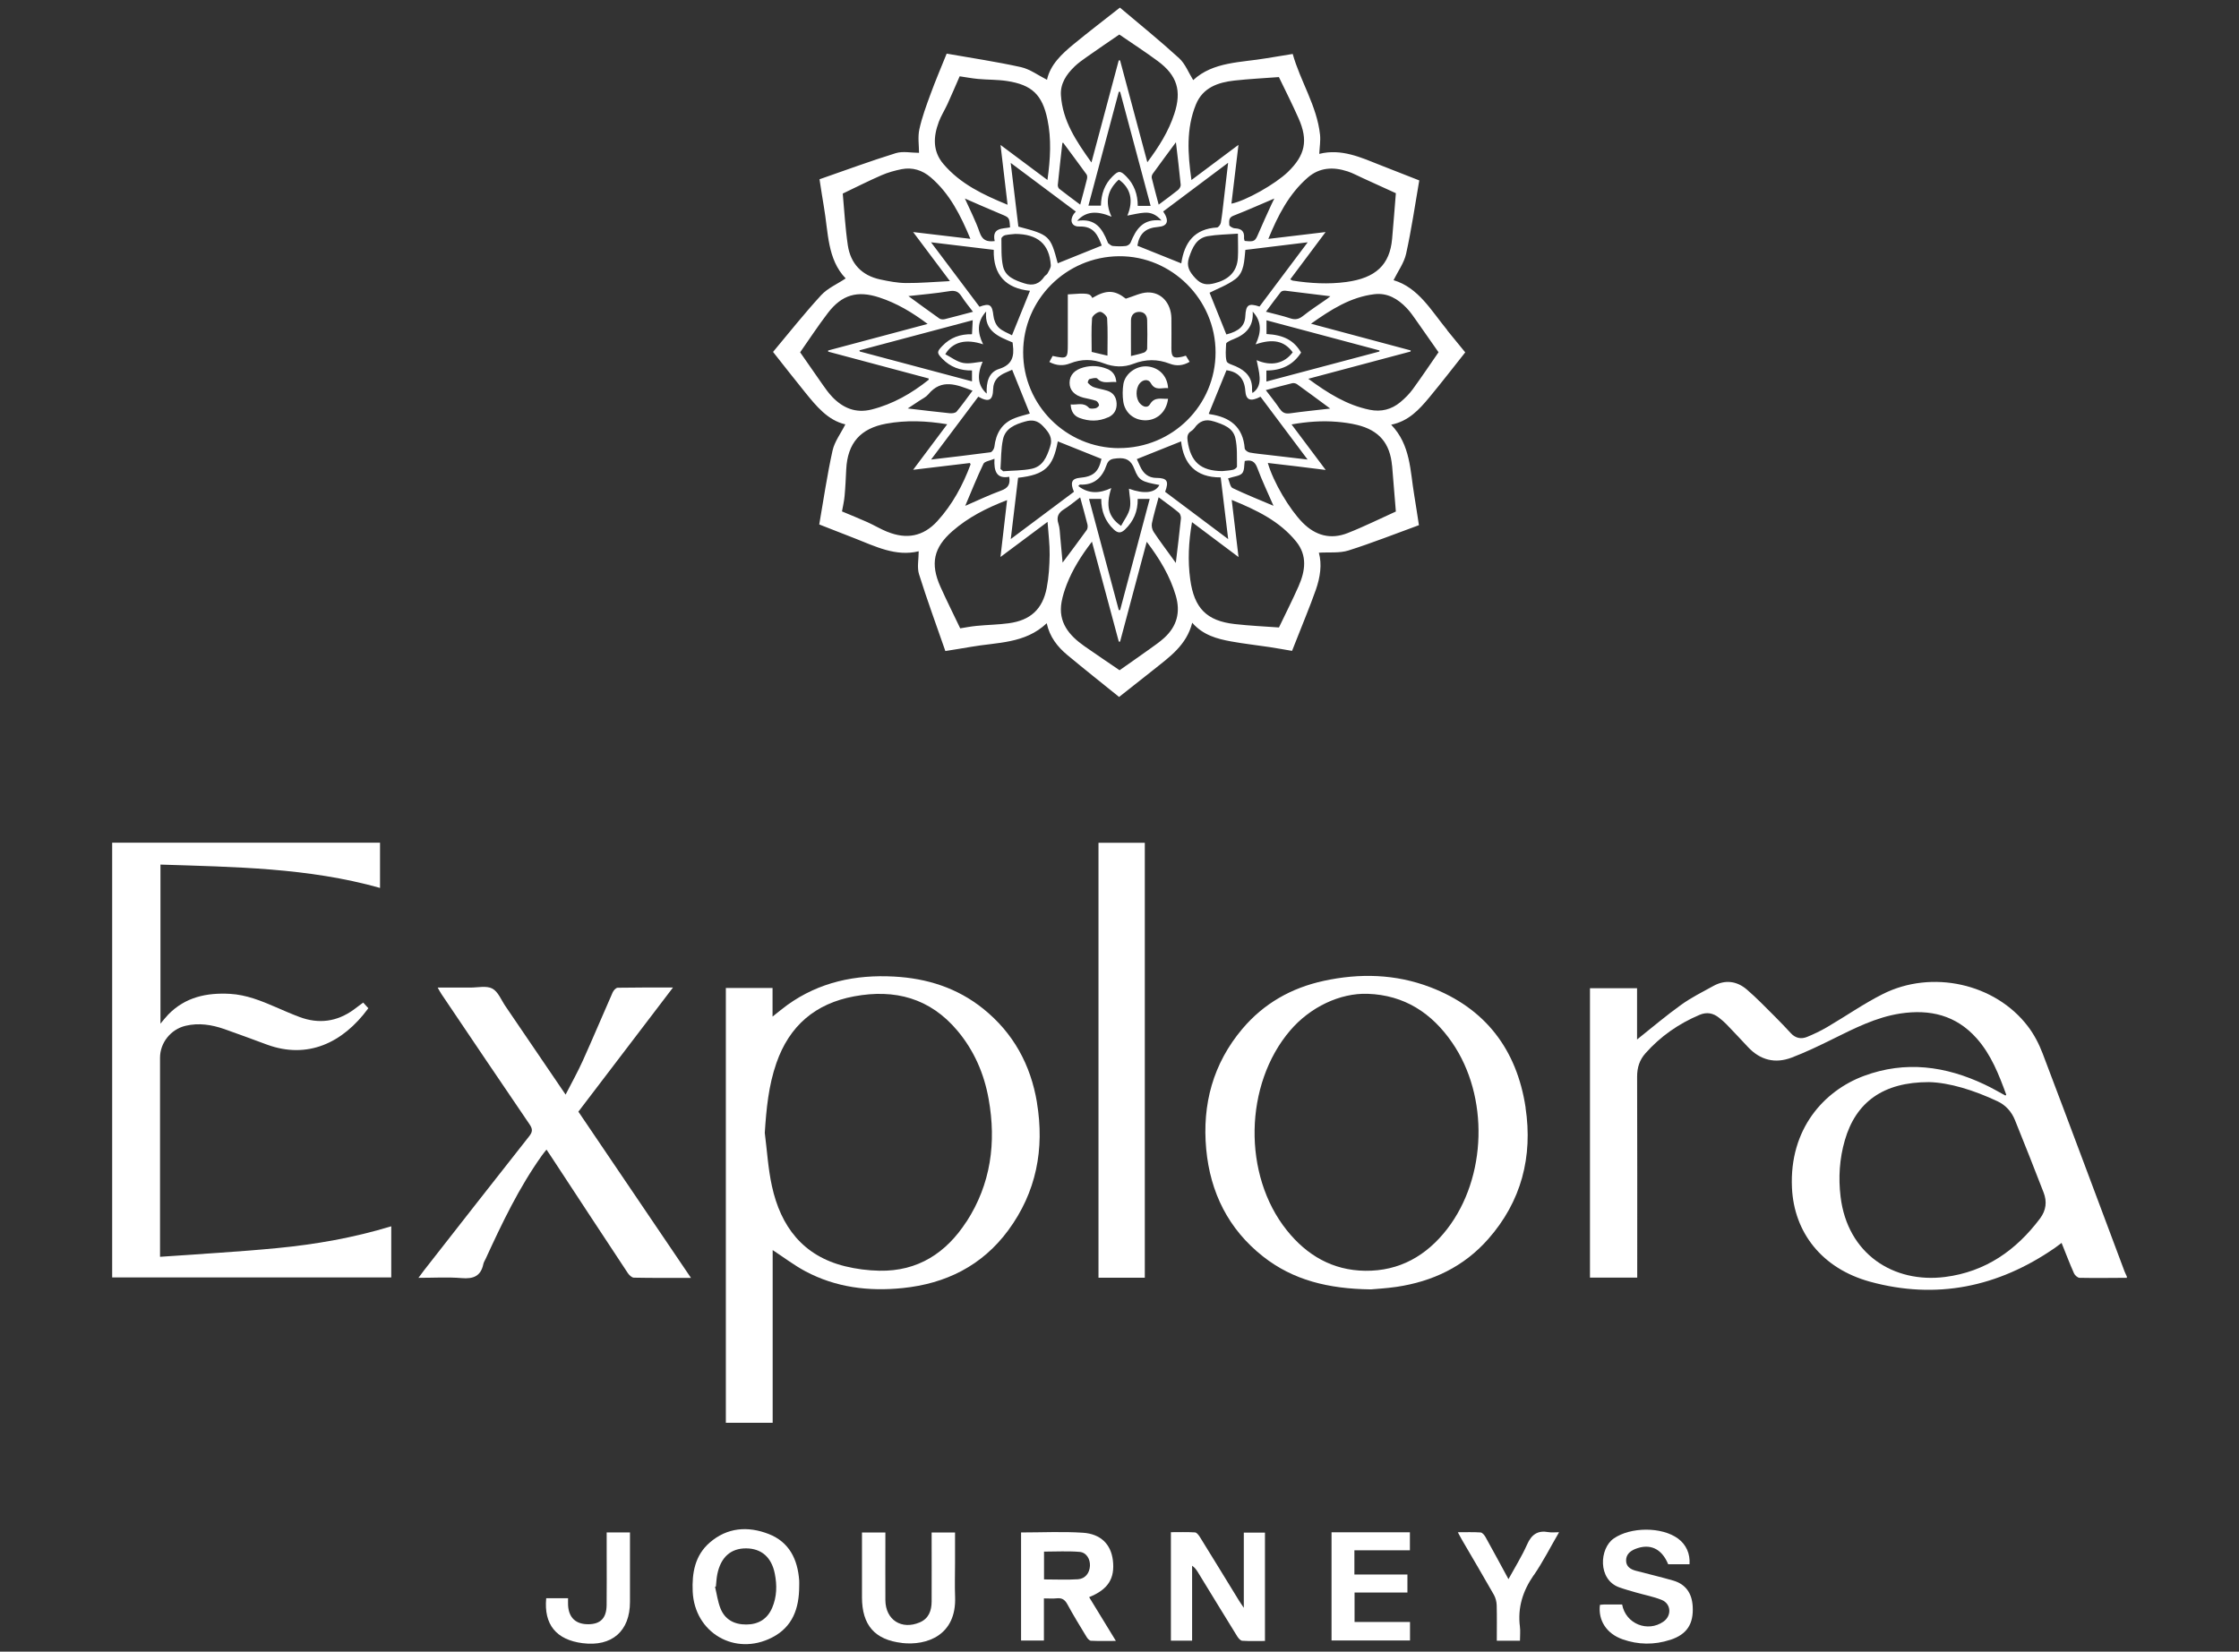 <svg xmlns="http://www.w3.org/2000/svg" id="Layer_1" viewBox="0 0 406.59 300"><rect x="0" y="0" width="406.59" height="300" fill="#333333" stroke="none"/><defs><style>.cls-1{fill:#fff;}</style></defs><path class="cls-1" d="M385.74,230.76c-4.93-13.13-9.82-26.28-14.8-39.39-.67-1.76-1.57-3.5-2.71-4.98-5.91-7.74-17.39-10.33-26.33-5.83-3.5,1.76-6.73,4.03-10.12,6.01-1.16.68-2.38,1.26-3.62,1.77-1.08.44-2.1.24-2.93-.65-.95-1.01-1.89-2.04-2.88-3.01-1.69-1.67-3.33-3.4-5.13-4.94-1.82-1.56-3.93-1.84-6.09-.65-1.98,1.09-4.02,2.11-5.84,3.42-2.75,1.97-5.33,4.17-8.01,6.3v-9.31h-8.55v52.56h8.58v-1.49c0-11.67.02-23.34-.02-35.02,0-1.66.45-3.04,1.52-4.24,2.73-3.08,6.02-5.36,9.81-6.97,1.32-.56,2.47-.34,3.55.52.46.37.93.75,1.34,1.18,1.32,1.37,2.62,2.76,3.92,4.15,2.22,2.37,4.92,3.05,7.92,1.91,2.55-.97,5.02-2.16,7.46-3.37,3.95-1.95,7.86-3.96,12.29-4.64,5.36-.81,10.1.3,13.83,4.49,2.64,2.96,4.05,6.59,5.39,10.25.01.03-.09.1-.15.16-1.25-.67-2.48-1.4-3.77-2-7.09-3.36-14.38-4.36-21.91-1.57-7.29,2.71-13.57,9.66-13.08,20.32.37,8.15,5.47,14.67,14.16,17.06,12.06,3.31,23.24.98,33.49-6.07.41-.28.8-.59,1.31-.97.78,1.94,1.47,3.75,2.25,5.51.16.37.67.83,1.03.83,2.86.06,5.72.01,8.57,0v-.24c-.16-.36-.34-.71-.48-1.07ZM370.46,221.32c-4.36,5.8-9.91,9.68-17.23,10.62-9.39,1.2-17.74-4.19-18.99-14.57-.42-3.47-.2-6.9.77-10.25,1.99-6.91,6.95-10.58,15.28-10.57,3.67.08,8.16,1.46,12.46,3.49,1.49.7,2.55,1.9,3.16,3.42,1.76,4.37,3.51,8.75,5.2,13.15.64,1.65.46,3.22-.65,4.71Z"></path><path class="cls-1" d="M262.81,59.96c-2.91-3.54-5.23-7.73-9.75-9.07.8-1.62,1.91-3.13,2.28-4.79.98-4.43,1.63-8.93,2.39-13.33-2.41-.95-4.7-1.84-6.98-2.74-3.6-1.43-7.16-3.09-11.18-2.08.06-1.23.26-2.38.14-3.49-.57-5.25-3.57-9.68-4.96-14.66-1.66.27-3.19.51-4.71.77-4.71.81-9.73.61-13.36,3.98-.85-1.36-1.44-2.95-2.55-3.97-3.5-3.2-7.19-6.18-10.76-9.2-2.9,2.28-5.67,4.4-8.36,6.61-2.22,1.82-4.3,3.78-4.88,6.5-1.58-.79-3.08-1.93-4.74-2.3-4.47-.99-9.02-1.66-13.48-2.45-1.02,2.53-2.03,4.89-2.91,7.3-.78,2.11-1.57,4.25-2.05,6.44-.31,1.41-.06,2.94-.06,4.28-1.42,0-2.94-.34-4.23.06-4.67,1.45-9.26,3.15-13.84,4.74.29,1.84.52,3.44.8,5.04.8,4.59.59,9.48,3.95,12.97-1.52,1.02-3.28,1.77-4.46,3.05-3.07,3.34-5.89,6.91-8.73,10.3,1.99,2.51,3.86,4.93,5.79,7.3,2.07,2.55,4.14,5.12,7.34,5.86-.81,1.62-1.96,3.11-2.33,4.78-.98,4.44-1.64,8.95-2.41,13.4,2.22.87,4.32,1.69,6.42,2.51,3.78,1.48,7.48,3.37,11.64,2.36,0,1.45-.33,2.92.06,4.17,1.47,4.7,3.18,9.34,4.78,13.95,1.69-.28,3.14-.49,4.58-.75,4.76-.85,9.88-.54,13.83-4.3.53,2.49,1.96,4.29,3.75,5.78,3.1,2.58,6.27,5.09,9.39,7.61,2.11-1.66,4.2-3.3,6.27-4.95,2.89-2.31,5.99-4.46,7.01-8.53,1.96,2.25,4.5,2.93,7.09,3.4,2.3.42,4.63.67,6.94,1.02,1.39.21,2.78.47,4.1.69.88-2.21,1.72-4.3,2.54-6.4.61-1.55,1.22-3.1,1.77-4.67.81-2.3,1.15-4.65.56-6.76,1.86-.12,3.73.11,5.36-.4,4.33-1.37,8.56-3.05,12.81-4.6-.3-1.92-.56-3.71-.86-5.5-.74-4.41-.65-9.08-4.18-12.75,3.15-.63,5.08-2.74,6.91-4.94,2.23-2.69,4.36-5.45,6.54-8.2-1.07-1.31-2.17-2.66-3.27-4ZM244.72,31.13c.97.32,1.88.83,2.82,1.25,2.01.92,4.02,1.83,5.94,2.71-.22,2.71-.43,5.5-.68,8.29-.42,4.72-2.97,7.12-8.33,7.84-3.25.44-6.49.25-9.72-.25-.11-.02-.2-.1-.45-.23,2.1-2.81,4.17-5.58,6.42-8.59-3.6.43-6.92.83-10.4,1.24,1.74-4.24,3.72-8.13,7.13-11.11,2.17-1.9,4.67-2,7.26-1.15ZM210.02,86.81c-1.53-.02-2.41-.83-2.99-2.12-.21-.47-.42-.94-.59-1.3,2.68-1.07,5.33-2.13,8.04-3.22.44,4.04,2.62,6.57,7.19,6.54.45,3.72.89,7.33,1.36,11.21-3.95-2.96-7.71-5.78-11.45-8.59.72-1.93.38-2.5-1.55-2.53ZM206.59,90.62h2.19c-1.8,6.76-3.59,13.47-5.37,20.18-.08,0-.16.02-.24.03-1.8-6.71-3.59-13.42-5.41-20.21h2.22c-.01,2.21.7,4.07,2.3,5.57.72.67,1.28.69,2.01-.01,1.58-1.51,2.35-3.34,2.31-5.55ZM205.01,88.77c.07,1.14.4,2.4.16,3.55-.23,1.12-1.03,2.12-1.59,3.2-2.34-1.63-2.81-3.63-1.78-6.87-2.1.98-4.08,1.11-5.99-.37.18-.17.24-.26.29-.26,2.59.13,4.07-1.28,4.85-3.56.34-.99.93-1.13,1.91-1.21,1.65-.14,2.52.32,3.14,1.94.81,2.12,1.36,2.31,4.54,2.9-.75,1.46-2.8,1.68-5.52.68ZM195.02,89.33c-3.72,2.78-7.45,5.57-11.47,8.58.47-3.9.9-7.49,1.33-11.13,4.88-.55,6.35-1.94,7.21-6.61,2.62,1.05,5.26,2.11,7.93,3.18-.52,2.36-1.45,3.22-3.95,3.44-1.44.13-1.77.87-1.05,2.53ZM196.01,41.15c2.66-.12,3.39,1.67,4.06,3.45-2.71,1.09-5.36,2.16-7.99,3.22-1.33-5.01-1.49-5.17-7.15-6.66-.45-3.72-.9-7.47-1.39-11.57,4.1,3.07,7.93,5.93,11.83,8.84-.18.21-.31.33-.41.48-.77,1.17-.33,2.29,1.05,2.23ZM201.85,39.36c-1.25-2.66-.74-4.86,1.32-6.74,2.18,1.54,2.7,3.85,1.55,6.54,1.03-.18,2.08-.47,3.13-.53,1.06-.06,2.06.26,3.07,1.42-3.41-.41-4.64,1.63-5.62,4.03-.11.28-.54.56-.85.6-.78.09-1.58.07-2.37,0-.28-.02-.55-.29-.81-.48-.08-.06-.11-.2-.16-.31-.95-2.33-2.16-4.32-5.51-3.77,1.55-1.73,3.52-1.9,6.24-.76ZM197.65,37.35c1.84-6.91,3.68-13.8,5.52-20.69.08,0,.16.01.24.02,1.84,6.87,3.67,13.74,5.54,20.72h-2.34c0-2.1-.65-3.92-2.12-5.39-1.05-1.04-1.36-1.04-2.43,0-1.48,1.44-2.09,3.24-2.14,5.34h-2.26ZM211.23,38.41c3.91-2.93,7.74-5.8,11.79-8.84-.29,2.46-.54,4.67-.8,6.88-.16,1.34-.29,2.68-.52,4.01-.06.33-.44.84-.69.86-4.11.24-5.93,2.72-6.49,6.48-.01.07-.09.13-.02.03-2.67-1.07-5.29-2.13-7.96-3.2.36-2.18,1.45-3.22,3.76-3.41,1.74-.14,2.09-1.09.93-2.81ZM234.74,64c-1.52,2.05-3.91,2.57-6.54,1.42.19,1.04.49,2.08.54,3.13.05,1.04-.17,2.09-1.3,2.84-.04-.29-.09-.43-.08-.57.12-2.19-1.08-3.45-2.94-4.28-.6-.27-1.57-.51-1.68-.94-.26-1-.12-2.11-.08-3.18,0-.15.31-.32.5-.43.27-.16.57-.28.86-.39,2.24-.88,3.66-2.33,3.46-5,1.74,1.86,1.53,3.86.53,5.95,3.16-1.09,5.24-.62,6.74,1.45ZM228.72,55.68c-2-.66-2.47-.33-2.58,1.77-.09,1.75-1.11,2.7-3.44,3.3-1.04-2.6-2.08-5.18-3.05-7.58,1.45-.74,3.24-1.39,4.69-2.48,1.63-1.23,1.6-3.34,1.81-5.3,3.69-.45,7.33-.89,11.32-1.38-3.06,4.09-5.91,7.88-8.75,11.67ZM203.21,81.4c-9.61-.02-17.41-7.82-17.41-17.41,0-9.57,7.79-17.37,17.41-17.45,9.56-.08,17.53,7.85,17.53,17.45,0,9.64-7.84,17.42-17.54,17.4ZM220.43,76.54c1.7.56,3.49,1.14,3.91,3.06.37,1.66.26,3.43.29,5.15,0,.19-.42.51-.68.57-.65.15-1.33.18-2,.25-3.9-.04-5.74-1.65-6.29-5.5-.1-.71-.05-1.32.63-1.75.23-.15.45-.34.61-.56.88-1.28,1.99-1.72,3.53-1.21ZM226.02,43.76c-.04-.17-.13-.36-.11-.55.1-1.23-.51-1.69-1.68-1.74-.36-.01-1-.39-1-.6,0-.59-.2-1.31.71-1.67,2.46-.96,4.88-2.04,7.47-3.14-.19.4-.38.75-.54,1.11-.78,1.73-1.59,3.45-2.33,5.2-.62,1.48-.74,1.58-2.52,1.39ZM224.8,42.44c0,1.75.07,3.08-.01,4.41-.17,2.65-1.82,3.98-4.24,4.6-1.34.34-2.35.29-3.45-.89-1.11-1.19-1.72-2.19-1.17-3.81.61-1.8,1.33-3.5,3.41-3.86,1.69-.29,3.42-.3,5.46-.45ZM184.28,42.49c4.19,0,6.28,1.87,6.54,5.66.03.49-.34,1.03-.59,1.51-.12.23-.43.36-.58.58-.9,1.35-2.05,1.74-3.63,1.23-1.71-.56-3.45-1.19-3.88-3.1-.36-1.62-.26-3.36-.29-5.04,0-.21.4-.55.67-.61.69-.15,1.41-.18,1.77-.22ZM180.64,43.79c-1.48.18-2.26-.19-2.74-1.57-.72-2.1-1.76-4.1-2.68-6.16,2.19.95,4.36,1.92,6.56,2.83,1.51.63,1.52.59,1.64,2.41-1.35.28-3.33,0-2.79,2.48ZM180.46,45.38c-.13,4.62,2.27,7.01,6.58,7.44-1.08,2.68-2.14,5.29-3.27,8.08-.72-.4-1.71-.73-2.4-1.39-.54-.52-.89-1.41-.97-2.17-.21-1.97-.65-2.33-2.53-1.62-2.86-3.8-5.73-7.63-8.8-11.71,3.96.48,7.6.92,11.38,1.37ZM179.18,71.5c-1.64-1.47-1.8-3.35-.74-5.81-1.14.1-2.4.45-3.55.23-1.13-.22-2.15-1.02-3.23-1.58,1.35-2.27,3.72-2.84,6.87-1.8-1.02-2.09-1.19-4.07.55-5.96-.36,3.64,2.34,4.58,4.8,5.62.02.22.03.34.05.46.28,2.09-.14,3.61-2.5,4.35-1.9.6-2.35,2.42-2.25,4.49ZM174.6,53.81c.59.93,1.3,1.78,2.09,2.82-1.84.48-3.48.93-5.13,1.34-.3.07-.73.05-.96-.11-1.9-1.34-3.77-2.72-5.64-4.08,2.44-.28,4.94-.48,7.41-.89,1.07-.18,1.68.05,2.23.93ZM176.64,58.17c-.05.91-.09,1.68-.13,2.54-2.12-.05-3.93.6-5.38,2.12-1.02,1.07-1.03,1.27-.02,2.32,1.45,1.51,3.26,2.18,5.4,2.14v1.98c-6.83-1.82-13.61-3.62-20.39-5.43-.01-.07-.03-.14-.04-.21,6.83-1.82,13.66-3.63,20.56-5.47ZM176.61,70.96c-.97,1.3-1.88,2.59-2.89,3.8-.23.27-.83.34-1.25.3-2.52-.25-5.03-.57-7.63-.87.72-.47,1.46-.95,2.18-1.44.53-.35,1.15-.64,1.54-1.11,2.44-2.96,5.2-1.75,8.05-.68ZM177.66,72.06c1.91,1.07,2.64.68,2.69-1.39.04-1.59.96-2.43,2.29-3,.43-.19.86-.38,1.16-.51,1.08,2.69,2.15,5.32,3.21,7.96-.8.24-1.8.46-2.74.83-2.37.92-3.42,2.8-3.7,5.23-.04.36-.42.93-.7.97-3.49.47-7,.87-10.79,1.32,2.94-3.92,5.73-7.63,8.57-11.41ZM180.59,83.34c-.12,2.24.37,3.68,2.68,3.26.23,1.39-.23,2.05-1.45,2.5-2.24.82-4.41,1.86-6.54,2.78,1.07-2.52,2.1-5.12,3.31-7.64.21-.44,1.14-.54,2-.91ZM182.15,85.58c-.16-.13-.31-.27-.47-.4.13-1.79.08-3.61.45-5.35.42-2.03,2.19-2.74,4.01-3.26,1.32-.38,2.3-.22,3.33.9,1.04,1.13,1.75,2.05,1.22,3.68-.6,1.86-1.32,3.6-3.41,4.01-1.67.33-3.42.3-5.13.44ZM223.02,86.89c1.1-.37,2.09-.41,2.55-.93.44-.5.34-1.48.47-2.23,1.2-.26,1.84.07,2.28,1.26.87,2.35,1.96,4.61,2.94,6.88-2.47-1.05-4.99-2.05-7.43-3.22-.44-.21-.55-1.14-.82-1.76ZM226.87,82.17c-.33-.06-.82-.45-.84-.72-.3-3.94-2.7-5.69-6.33-6.22-.11-.02-.21-.09-.2-.08,1.07-2.62,2.13-5.23,3.22-7.9,2.08.27,3.27,1.48,3.42,3.73.12,1.7.93,2.03,2.76,1.08,2.79,3.73,5.59,7.46,8.55,11.41-2.53-.3-4.79-.56-7.06-.83-1.18-.14-2.37-.24-3.54-.46ZM232.41,74.28c-.76-1.14-1.64-2.21-2.55-3.42,1.7-.45,3.25-.88,4.82-1.26.26-.06.64.03.86.19,2.04,1.47,4.06,2.97,6.02,4.42-2.41.28-4.85.52-7.27.86-.85.12-1.39-.07-1.87-.8ZM229.97,69.3v-2c2.69,0,4.85-.98,6.3-3.26-1.27-2.2-3.16-3.21-6.28-3.37v-2.49c6.85,1.83,13.68,3.65,20.51,5.47,0,.07,0,.13-.01.2-6.8,1.81-13.59,3.61-20.52,5.45ZM234.28,57.81c-1.38-.46-2.81-.77-4.39-1.19.94-1.26,1.79-2.44,2.69-3.58.15-.18.55-.27.81-.24,2.71.32,5.42.66,8.2,1.01-.18.14-.38.31-.6.47-1.46,1.03-2.97,1.99-4.36,3.1-.78.62-1.44.74-2.36.43ZM217.17,18.98c1.25-3.07,4.01-4.02,7-4.35,2.71-.3,5.44-.43,8.07-.63,1.17,2.43,2.44,4.93,3.57,7.49,1.79,4.02,1.21,6.71-1.95,9.76-2.25,2.17-7.65,5.24-10.24,5.74.42-3.54.83-6.96,1.28-10.68-2.92,2.18-5.65,4.23-8.54,6.39-.67-4.76-.98-9.32.81-13.72ZM214.41,33.57c.03.3-.24.74-.5.95-1.08.87-2.2,1.68-3.5,2.65-.45-1.72-.88-3.28-1.26-4.85-.05-.23.04-.55.18-.75,1.41-1.95,2.84-3.88,4.21-5.73.29,2.51.62,5.12.87,7.74ZM195.12,12.09c.68-.65,1.47-1.21,2.24-1.75,1.97-1.39,3.96-2.74,5.9-4.07,2.25,1.55,4.67,3.11,6.98,4.82,3.53,2.61,4.38,5.41,3.01,9.58-1.03,3.16-2.76,5.94-4.9,8.8-1.69-6.33-3.32-12.41-4.95-18.5-.08,0-.16,0-.24-.01-1.63,6.1-3.26,12.19-4.96,18.55-2.75-3.85-5.24-7.54-5.54-12.2-.14-2.12.99-3.8,2.46-5.21ZM192.09,33.59c.25-2.51.54-5.03.82-7.54,0-.06.09-.11.13-.16,1.43,1.93,2.87,3.85,4.27,5.79.15.21.14.6.07.87-.36,1.45-.76,2.9-1.22,4.62-1.38-1.03-2.61-1.94-3.81-2.88-.17-.14-.28-.48-.26-.71ZM170.46,22.18c.43-1.14,1.1-2.2,1.61-3.31.74-1.62,1.43-3.25,2.2-5.01,1.04.15,2.19.37,3.35.48,1.74.16,3.5.11,5.22.37,4.55.69,6.43,2.49,7.37,6.98.74,3.57.54,7.16,0,11-2.89-2.16-5.58-4.17-8.52-6.36.44,3.74.85,7.21,1.28,10.86-4.44-1.82-8.57-3.78-11.65-7.4-1.98-2.33-1.84-4.96-.85-7.62ZM153.04,35.16c2.35-1.12,4.67-2.3,7.06-3.34,1.15-.5,2.39-.84,3.62-1.09,1.99-.39,3.78.19,5.3,1.49,3.44,2.95,5.4,6.85,7.2,11.16-3.56-.42-6.84-.81-10.4-1.23,2.25,3,4.33,5.77,6.68,8.91-2.87.14-5.41.37-7.96.35-1.57-.01-3.15-.32-4.7-.65-3.35-.72-5.38-2.87-5.88-6.21-.47-3.16-.64-6.36-.92-9.39ZM151.08,72.03c-.63-.66-1.16-1.41-1.68-2.15-1.39-1.97-2.76-3.96-4.1-5.89,1.62-2.31,3.24-4.79,5.03-7.13,2.55-3.34,5.36-4.14,9.35-2.83,3.15,1.03,5.96,2.7,8.77,4.81-6.16,1.64-12.12,3.23-18.07,4.82,0,.07,0,.14.01.21,6.08,1.62,12.16,3.25,18.24,4.87,0,.1.03.22,0,.25-3.1,2.47-6.47,4.41-10.35,5.39-2.89.73-5.23-.27-7.19-2.33ZM161.14,96.6c-1.24-.5-2.41-1.21-3.63-1.76-1.48-.66-2.98-1.26-4.61-1.95.15-.85.38-1.8.47-2.77.15-1.62.22-3.24.3-4.87.24-4.78,2.58-7.44,7.28-8.3,3.63-.66,7.24-.52,11.06.11-2.07,2.77-4.05,5.42-6.19,8.27,3.62-.43,6.98-.83,10.31-1.23.07.14.14.22.12.26-1.41,3.78-3.29,7.28-6.03,10.29-2.58,2.83-5.64,3.34-9.08,1.94ZM190.61,100.76c-.03,2.01-.15,4.05-.53,6.02-.76,3.9-2.97,5.9-6.92,6.43-1.92.26-3.87.28-5.8.47-1.05.1-2.1.31-2.99.45-1.23-2.58-2.47-5.05-3.6-7.57-1.87-4.18-1.23-7.11,2.2-10.1,2.84-2.48,6.13-4.17,9.91-5.62-.41,3.51-.78,6.78-1.2,10.33,2.93-2.19,5.59-4.17,8.55-6.38.15,2.16.41,4.07.38,5.98ZM192.2,95.12c-.39-1.23-.01-1.99,1.05-2.64.96-.59,1.83-1.34,2.9-2.14.49,1.81.94,3.37,1.33,4.94.07.31.04.74-.14.99-1.4,1.95-2.85,3.87-4.38,5.92-.14-1.6-.27-3.1-.42-4.61-.08-.83-.09-1.69-.34-2.47ZM211.43,115.85c-.84.77-1.8,1.42-2.73,2.09-1.8,1.29-3.62,2.55-5.39,3.8-2.09-1.43-4.26-2.88-6.4-4.38-2.77-1.95-4.8-4.33-4.13-8.04.2-1.08.54-2.15.94-3.18,1.07-2.74,2.62-5.2,4.57-7.75,1.67,6.23,3.27,12.2,4.88,18.16.08,0,.15,0,.23,0,1.59-5.97,3.19-11.93,4.84-18.14,2.37,3.12,4.23,6.22,5.28,9.79.88,3.02.2,5.56-2.1,7.66ZM214.45,94.17c-.27,2.68-.61,5.35-.93,8.08-.14-.19-.32-.45-.5-.7-1.18-1.64-2.4-3.25-3.52-4.93-.28-.42-.42-1.08-.32-1.57.32-1.55.78-3.06,1.22-4.73,1.34,1.01,2.54,1.85,3.67,2.79.26.21.41.73.38,1.08ZM235.82,106.47c-1.13,2.56-2.41,5.06-3.57,7.5-2.62-.19-5.35-.31-8.05-.62-5.1-.58-7.35-2.9-8.06-8.1-.47-3.41-.3-6.8.32-10.41,2.81,2.11,5.52,4.14,8.45,6.34-.43-3.58-.82-6.87-1.24-10.38,4.52,1.85,8.69,3.84,11.71,7.57,2.06,2.54,1.65,5.35.44,8.09ZM252.8,84.61c.24,2.76.45,5.52.68,8.3-2.8,1.26-5.73,2.73-8.77,3.92-3.06,1.2-5.82.47-8.16-1.9-2.37-2.4-5.32-7.35-6.32-10.84,1.82.21,3.51.41,5.2.61,1.69.2,3.38.42,5.31.66-2.11-2.82-4.09-5.47-6.2-8.27,2.85-.5,5.55-.7,8.26-.47,1.22.1,2.45.27,3.64.56,3.99.97,5.99,3.33,6.35,7.43ZM256.58,70.66c-.65.89-1.45,1.69-2.29,2.39-1.61,1.33-3.47,1.81-5.57,1.38-4.14-.85-7.59-3.02-11.14-5.63,6.41-1.71,12.49-3.33,18.57-4.95l.03-.2c-5.96-1.59-11.92-3.19-18.11-4.85,3.64-2.58,7.17-4.83,11.48-5.36,2.41-.3,4.31.85,5.9,2.52.68.71,1.24,1.54,1.81,2.35,1.35,1.9,2.68,3.82,3.97,5.67-1.5,2.16-3.03,4.46-4.66,6.69Z"></path><path class="cls-1" d="M71.05,222.75v9.28H20.37v-78.97h48.64v8.22c-13.05-3.68-26.43-3.8-39.87-4.24v28.89c.51-.6.93-1.15,1.41-1.65,3.1-3.18,6.99-4,11.24-3.76,2.95.17,5.63,1.26,8.29,2.41,1.42.61,2.83,1.24,4.28,1.78,3.53,1.33,6.85.88,9.91-1.35.54-.39,1.07-.8,1.68-1.26.33.36.64.7.94,1.03-4.7,6.42-11.13,9.25-18.35,6.63-2.61-.95-5.2-1.94-7.82-2.85-2.28-.79-4.62-1.16-7.02-.59-2.7.64-4.64,3.09-4.64,5.81v36.15c7.2-.52,14.25-.9,21.26-1.58,6.98-.67,13.88-1.88,20.72-3.96Z"></path><path class="cls-1" d="M188.31,200.27c-1.14-6.86-4.29-12.65-9.77-17.05-4.72-3.79-10.21-5.52-16.18-5.84-7.01-.38-13.58.99-19.38,5.16-.86.62-1.66,1.3-2.69,2.11v-5.2h-8.48v78.98h8.5v-31.37c2.03,1.33,3.9,2.76,5.94,3.85,5.53,2.95,11.51,3.68,17.67,3.05,7.82-.8,14.4-4.04,19.14-10.45,5.14-6.95,6.64-14.82,5.24-23.24ZM175.51,221.88c-3.67,5.68-8.82,9.07-15.82,8.93-2.08-.04-4.21-.31-6.23-.81-7.65-1.88-11.69-7.23-13.29-14.59-.69-3.16-.88-6.42-1.29-9.64.28-4.34.68-8.58,2.11-12.68,2.36-6.79,7.07-10.81,14.13-12.12,7.4-1.37,13.78.33,18.74,6.24,3.03,3.61,4.85,7.8,5.67,12.41,1.42,7.91.4,15.45-4.01,22.27Z"></path><path class="cls-1" d="M277.04,201.17c-1.59-10.5-7.28-18.04-17.34-21.87-6.27-2.39-12.78-2.56-19.32-1.14-5.88,1.28-10.88,4.1-14.78,8.72-5.33,6.32-7.31,13.73-6.56,21.84.73,7.87,4.02,14.54,10.33,19.51,5.47,4.3,11.85,5.87,19.57,5.97.97-.09,2.83-.19,4.67-.46,6.53-.97,12.21-3.66,16.62-8.66,6.06-6.86,8.14-15,6.8-23.9ZM262.8,223.23c-3.75,4.85-8.66,7.67-14.91,7.59-5.9-.08-10.57-2.8-14.2-7.34-8.06-10.05-7.77-26.51.6-36.31,3.64-4.26,9.05-6.82,14.06-6.66,6.69.23,11.66,3.5,15.35,8.86,6.72,9.76,6.33,24.49-.9,33.86Z"></path><path class="cls-1" d="M125.46,232.11c-3.62,0-6.99.03-10.35-.04-.38,0-.87-.48-1.12-.86-4.62-6.98-9.21-13.98-13.8-20.98-.28-.43-.57-.85-.95-1.42-.32.41-.59.72-.82,1.05-4.17,5.84-7.24,12.28-10.22,18.77-.15.32-.36.64-.43.98-.46,2.19-1.81,2.72-3.93,2.54-2.51-.21-5.06-.05-7.85-.05.43-.58.72-.98,1.02-1.37,6.36-8.13,12.71-16.26,19.1-24.36.62-.79.63-1.3.07-2.13-5.36-7.87-10.68-15.76-16-23.66-.22-.32-.39-.66-.7-1.2,2.1,0,4.02,0,5.94,0,1.35,0,2.92-.38,3.98.18,1.06.56,1.62,2.08,2.38,3.19,3.59,5.28,7.18,10.56,10.93,16.07,1.1-2.15,2.2-4.11,3.12-6.15,1.86-4.12,3.6-8.29,5.43-12.42.16-.36.59-.83.9-.84,3.25-.06,6.49-.04,10.05-.04-5.82,7.63-11.47,15.06-17.18,22.55,6.77,9.99,13.52,19.96,20.44,30.18Z"></path><rect class="cls-1" x="199.48" y="153.08" width="8.41" height="79"></rect><path class="cls-1" d="M229.71,278.38v19.68c-1.39,0-2.76.05-4.13-.04-.32-.02-.69-.46-.9-.79-2.4-3.88-4.77-7.77-7.15-11.66-.26-.42-.54-.83-1.05-1.18v13.61h-3.85v-19.7c1.48,0,2.94-.05,4.38.04.31.02.66.49.88.83,2.38,3.84,4.74,7.7,7.1,11.55.22.36.46.69.88,1.32v-13.66h3.84Z"></path><path class="cls-1" d="M197.78,290.1c3.45-1.39,4.71-3.39,4.31-6.71-.35-2.86-2.17-4.78-5.45-4.99-3.7-.24-7.43-.05-11.22-.05v19.63h4.15v-7.65c.88,0,1.63.06,2.36-.02.91-.09,1.43.24,1.88,1.05,1.1,2.02,2.3,3.98,3.49,5.94.18.3.52.71.81.72,1.44.07,2.89.03,4.53.03-1.7-2.78-3.28-5.37-4.87-7.97ZM195.77,286.85c-2,.13-4.02.03-6.18.03v-5.05c2.17,0,4.33-.13,6.47.05,1.24.11,1.93,1.32,1.87,2.53-.06,1.3-.85,2.35-2.17,2.44Z"></path><path class="cls-1" d="M145.13,287.07c-.28-3.84-1.8-6.98-5.54-8.44-3.78-1.47-7.54-1.2-10.72,1.57-2.67,2.32-3.23,5.5-3.08,8.88.34,7.5,7.68,11.79,14.39,8.36,3.79-1.93,4.94-5.34,4.95-9.31,0-.36.02-.71,0-1.07ZM140.22,292.04c-.88,2.05-2.51,3.02-4.69,3.03-2.18.01-3.9-.88-4.71-2.96-.48-1.23-.66-2.59-.97-3.88.05-.02.1-.04.15-.06.08-.75.11-1.51.26-2.24.63-3.09,2.45-4.71,5.24-4.69,2.76.02,4.61,1.6,5.2,4.6.42,2.09.38,4.19-.48,6.2Z"></path><path class="cls-1" d="M303.28,297.86c-2.88.94-5.79.9-8.65-.11-2.89-1.02-4.45-3.44-4.09-6.25.26-.02.52-.07.79-.07,1.06,0,2.13,0,3.24,0,.65,3.55,4.67,5.12,7.52,3.1,1.51-1.07,1.39-3.23-.34-3.93-1.5-.6-3.11-.9-4.67-1.35-1.03-.3-2.06-.58-3.06-.94-3.89-1.41-3.59-7.04-.98-8.86,3.04-2.12,8.74-2.18,11.72.04,1.44,1.08,2.18,2.71,2.05,4.63h-3.88c-1.17-2.85-3.32-3.84-6-2.76-.95.39-1.66,1.03-1.64,2.11.01,1.08.81,1.58,1.75,1.83,2.26.6,4.53,1.13,6.78,1.78,2.29.66,3.41,2.29,3.56,4.65.2,3.22-1.03,5.14-4.08,6.13Z"></path><polygon class="cls-1" points="256.05 294.61 256.05 297.97 241.8 297.97 241.8 278.32 256.03 278.32 256.03 281.59 245.95 281.59 245.95 285.99 255.58 285.99 255.58 289.26 245.98 289.26 245.98 294.61 256.05 294.61"></polygon><path class="cls-1" d="M163.81,298.42c-4.97-.56-7.27-3.26-7.28-8.27,0-3.89,0-7.78,0-11.79h4.25v1.33c0,3.65-.02,7.31,0,10.96.03,3.58,2.94,5.45,6.25,4.03,1.65-.71,2.14-2.15,2.15-3.79.02-3.73,0-7.46,0-11.2,0-.43,0-.85,0-1.33h4.25v5.49c0,2.06-.07,4.13.01,6.19.27,7-5.13,8.9-9.65,8.39Z"></path><path class="cls-1" d="M278.51,286.11c-1.98,2.87-2.94,5.89-2.5,9.36.1.81.01,1.65.01,2.54h-4.21c0-2.19.04-4.32-.02-6.45-.02-.64-.2-1.34-.51-1.89-1.9-3.34-3.85-6.65-5.79-9.97-.23-.4-.45-.82-.76-1.39,1.48,0,2.82-.05,4.14.04.31.02.68.47.87.8,1.39,2.49,2.73,5,4.19,7.68,1.2-2.19,2.44-4.17,3.38-6.29.8-1.81,1.92-2.61,3.88-2.25.56.1,1.15.02,1.93.02-1.59,2.73-2.93,5.39-4.6,7.82Z"></path><path class="cls-1" d="M114.4,278.34v1.43c0,3.73,0,7.46,0,11.2,0,5.31-3.29,8.17-8.61,7.49-4.78-.61-7.06-3.4-6.6-8.17h3.97c0,.45-.02.88,0,1.3.13,2.26,1.42,3.45,3.7,3.43,2.18-.02,3.27-1.11,3.3-3.46.04-3.14.01-6.27.01-9.41,0-1.23,0-2.45,0-3.8h4.21Z"></path><path class="cls-1" d="M215.35,64.6c-.27.08-.46.15-.65.19-1.64.37-1.98.11-1.98-1.52,0-1.82.03-3.65,0-5.47-.06-2.73-1.82-4.76-4.34-4.68-1.25.04-2.49.69-3.94,1.13-2-1.58-3.51-1.66-6.09-.13-.38-.85-.85-.92-4.44-.65v8.96c0,2.73-.07,2.79-2.76,2.22-.18.34-.37.7-.59,1.1,1.3.69,2.54.74,3.77.25,2.06-.81,4.08-.8,6.14,0,1.76.68,3.59.76,5.35.08,2.22-.86,4.38-.88,6.6-.02,1.19.46,2.4.38,3.61-.34-.25-.4-.46-.75-.68-1.11ZM201.11,64.6c-1-.24-1.87-.44-2.87-.68,0-2.04-.09-4.09.07-6.11.04-.45.91-1.13,1.44-1.17.42-.03,1.27.73,1.3,1.18.14,2.23.06,4.47.06,6.78ZM208.33,63.27c0,.26-.29.66-.54.75-.73.27-1.51.42-2.41.65,0-2.27-.02-4.37,0-6.47.01-.92.5-1.52,1.45-1.55.97-.02,1.46.6,1.49,1.5.05,1.7.04,3.41,0,5.11Z"></path><path class="cls-1" d="M201.22,75.8c-1.71.78-3.47.76-5.2.11-1-.38-1.54-1.18-1.59-2.45,1.16.14,2.31-.48,3.31.61.2.22.82.16,1.22.08.25-.05.64-.4.62-.57-.03-.29-.3-.69-.55-.78-.74-.26-1.53-.38-2.3-.57-1.64-.42-2.52-1.39-2.5-2.73.02-1.37.89-2.32,2.5-2.76,1.47-.4,2.9-.31,4.31.26,1.01.41,1.57,1.14,1.68,2.4-1.26-.15-2.45.44-3.46-.64-.21-.23-.96-.02-1.43.1-.15.04-.35.59-.28.67.3.32.66.65,1.06.79.78.27,1.61.39,2.41.63,1.11.34,1.68,1.13,1.75,2.28.07,1.2-.45,2.08-1.53,2.58Z"></path><path class="cls-1" d="M212.11,72.44c-.26,2.27-1.89,3.82-3.94,3.9-2.12.08-3.88-1.27-4.19-3.4-.15-1.04-.14-2.14.02-3.17.32-1.95,2.39-3.4,4.39-3.21,2.09.2,3.6,1.72,3.73,3.94-1.12-.14-2.33.59-3.15-.93-.42-.77-1.43-.65-2.01.07-.77.96-.75,2.75.06,3.65.57.64,1.38.87,1.81.14.84-1.42,2.05-.92,3.28-.99Z"></path></svg>